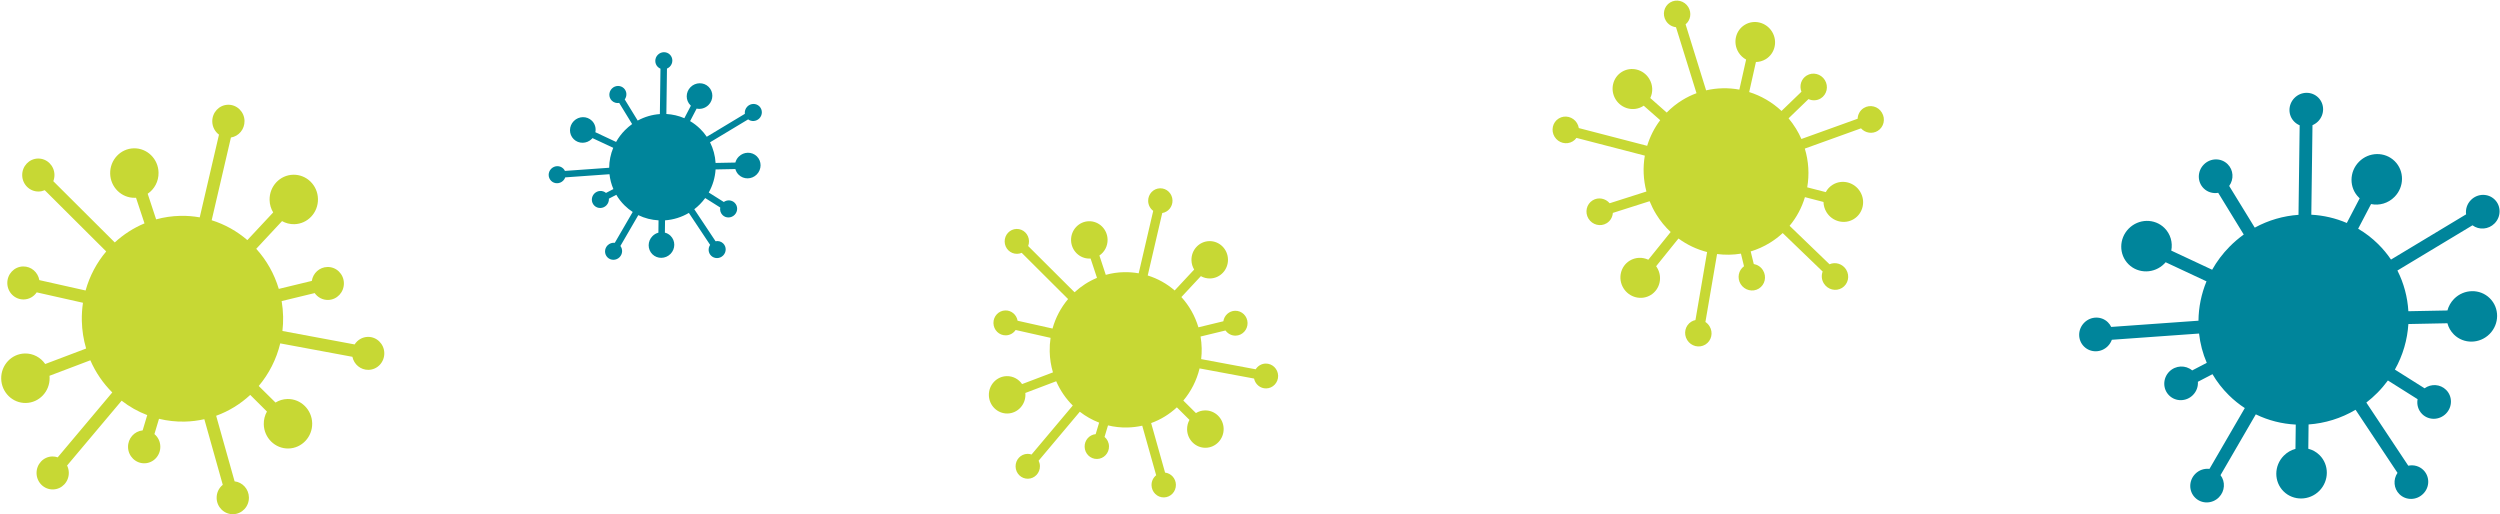 <?xml version="1.0" encoding="UTF-8"?>
<svg width="831px" height="171px" viewBox="0 0 831 171" version="1.1" xmlns="http://www.w3.org/2000/svg" xmlns:xlink="http://www.w3.org/1999/xlink">
    <title>understanding-hep-c-table-viruses-paragraph-divider</title>
    <g id="Page-1" stroke="none" stroke-width="1" fill="none" fill-rule="evenodd">
        <g id="understanding-hep-c-table-viruses-paragraph-divider" transform="translate(0.398, 0.199)" fill-rule="nonzero">
            <path d="M239.992,80.721 C239.302,80.041 238.342,79.801 237.452,79.991 L230.382,69.351 C231.032,68.851 231.662,68.301 232.252,67.701 C232.902,67.041 233.482,66.351 234.012,65.631 L239.012,68.781 C238.842,69.661 239.102,70.611 239.782,71.291 C240.882,72.381 242.682,72.341 243.792,71.211 C244.902,70.091 244.912,68.291 243.812,67.211 C242.832,66.241 241.302,66.151 240.192,66.941 L235.192,63.791 C236.542,61.391 237.302,58.761 237.462,56.121 L244.042,55.991 C244.222,56.691 244.592,57.351 245.142,57.891 C246.792,59.521 249.492,59.481 251.152,57.791 C252.822,56.101 252.842,53.401 251.182,51.771 C249.532,50.141 246.832,50.181 245.162,51.871 C244.602,52.431 244.222,53.111 244.042,53.831 L237.462,53.961 C237.322,51.591 236.702,49.251 235.622,47.101 L248.282,39.481 C249.392,40.311 250.982,40.191 252.002,39.161 C253.112,38.041 253.122,36.241 252.022,35.151 C250.922,34.061 249.122,34.091 248.012,35.221 C247.352,35.891 247.082,36.781 247.192,37.641 L234.532,45.261 C233.912,44.341 233.192,43.471 232.372,42.661 C231.332,41.641 230.202,40.771 228.992,40.061 L231.162,35.901 C232.532,36.191 234.042,35.781 235.122,34.691 C236.792,33.001 236.812,30.301 235.152,28.671 C233.502,27.041 230.802,27.091 229.132,28.771 C227.462,30.461 227.442,33.151 229.102,34.791 C229.152,34.841 229.202,34.881 229.252,34.931 L227.082,39.091 C225.182,38.271 223.152,37.811 221.102,37.691 L221.302,22.601 C221.642,22.451 221.972,22.241 222.252,21.961 C223.362,20.841 223.372,19.041 222.272,17.951 C221.172,16.861 219.372,16.891 218.262,18.021 C217.152,19.141 217.142,20.941 218.242,22.031 C218.512,22.291 218.812,22.491 219.142,22.631 L218.942,37.721 C216.402,37.901 213.882,38.621 211.572,39.881 L207.262,32.851 C208.082,31.721 207.992,30.161 207.002,29.171 C205.902,28.081 204.102,28.111 202.992,29.241 C201.882,30.371 201.862,32.161 202.972,33.261 C203.632,33.911 204.552,34.171 205.422,34.011 L209.722,41.041 C208.892,41.641 208.082,42.321 207.332,43.081 C206.152,44.271 205.172,45.581 204.392,46.981 L197.502,43.751 C197.772,42.401 197.392,40.961 196.352,39.941 C194.702,38.311 192.002,38.351 190.332,40.041 C188.662,41.731 188.642,44.421 190.302,46.061 C191.952,47.691 194.652,47.651 196.322,45.961 C196.402,45.881 196.482,45.791 196.552,45.711 L203.442,48.931 C202.562,51.061 202.112,53.311 202.092,55.561 L187.382,56.611 C187.252,56.331 187.072,56.061 186.832,55.831 C185.732,54.741 183.932,54.781 182.822,55.901 C181.702,57.031 181.702,58.821 182.802,59.911 C183.902,61.001 185.702,60.971 186.812,59.841 C187.122,59.531 187.352,59.161 187.492,58.761 L202.192,57.711 C202.382,59.411 202.812,61.071 203.492,62.651 L201.032,63.931 C199.922,62.991 198.232,63.061 197.172,64.131 C196.062,65.251 196.052,67.051 197.152,68.141 C198.252,69.231 200.052,69.201 201.162,68.071 C201.772,67.451 202.052,66.631 202.002,65.831 L204.462,64.551 C205.202,65.821 206.122,67.011 207.222,68.091 C208.062,68.921 208.962,69.641 209.912,70.261 L203.962,80.511 C203.112,80.411 202.222,80.691 201.562,81.351 C200.442,82.481 200.442,84.271 201.542,85.361 C202.642,86.451 204.442,86.421 205.552,85.291 C206.572,84.251 206.662,82.651 205.822,81.561 L211.772,71.311 C213.892,72.341 216.182,72.921 218.502,73.041 L218.452,77.141 C217.732,77.331 217.052,77.711 216.482,78.291 C214.812,79.981 214.792,82.671 216.452,84.311 C218.102,85.941 220.802,85.901 222.472,84.211 C224.142,82.521 224.152,79.821 222.502,78.191 C221.962,77.651 221.302,77.301 220.612,77.131 L220.662,73.041 C223.412,72.851 226.122,72.021 228.582,70.571 L235.652,81.201 C234.892,82.321 235.002,83.831 235.972,84.791 C237.072,85.881 238.872,85.851 239.982,84.721 C241.092,83.601 241.102,81.811 239.992,80.721 Z" id="Path" fill="#00859B"></path>
            <path d="M805.132,156.041 C803.772,154.701 801.872,154.221 800.112,154.601 L786.172,133.611 C787.452,132.621 788.692,131.541 789.862,130.351 C791.142,129.061 792.292,127.691 793.342,126.271 L803.212,132.491 C802.882,134.231 803.382,136.111 804.732,137.441 C806.902,139.591 810.442,139.521 812.642,137.291 C814.832,135.071 814.852,131.541 812.682,129.391 C810.742,127.471 807.722,127.301 805.532,128.871 L795.662,122.651 C798.322,117.921 799.822,112.731 800.142,107.511 L813.122,107.251 C813.482,108.631 814.212,109.931 815.292,111.001 C818.552,114.221 823.862,114.131 827.152,110.811 C830.452,107.471 830.472,102.161 827.212,98.941 C823.952,95.721 818.642,95.811 815.342,99.141 C814.242,100.251 813.502,101.591 813.132,103.001 L800.142,103.251 C799.872,98.581 798.652,93.971 796.502,89.721 L821.462,74.691 C823.642,76.331 826.792,76.101 828.802,74.061 C830.992,71.841 831.022,68.301 828.852,66.151 C826.672,64.001 823.132,64.061 820.942,66.281 C819.642,67.591 819.102,69.361 819.332,71.051 L794.372,86.081 C793.142,84.271 791.722,82.541 790.112,80.951 C788.072,78.931 785.832,77.221 783.452,75.831 L787.742,67.631 C790.452,68.201 793.412,67.401 795.542,65.241 C798.832,61.911 798.862,56.591 795.602,53.371 C792.342,50.151 787.022,50.241 783.732,53.571 C780.442,56.901 780.412,62.221 783.672,65.441 C783.762,65.531 783.872,65.621 783.962,65.711 L779.682,73.921 C775.922,72.301 771.922,71.391 767.882,71.171 L768.272,41.411 C768.942,41.121 769.592,40.691 770.142,40.141 C772.332,37.921 772.362,34.381 770.192,32.231 C768.012,30.081 764.472,30.141 762.282,32.361 C760.092,34.581 760.062,38.121 762.242,40.271 C762.762,40.791 763.362,41.181 764.012,41.451 L763.622,71.211 C758.612,71.561 753.642,72.981 749.082,75.471 L740.582,61.611 C742.202,59.391 742.032,56.301 740.062,54.361 C737.882,52.211 734.342,52.271 732.152,54.491 C729.952,56.711 729.932,60.261 732.102,62.411 C733.402,63.701 735.222,64.201 736.932,63.891 L745.422,77.761 C743.772,78.951 742.192,80.291 740.722,81.781 C738.392,84.131 736.472,86.721 734.922,89.461 L721.332,83.101 C721.862,80.431 721.102,77.601 719.062,75.581 C715.802,72.361 710.492,72.451 707.192,75.781 C703.902,79.111 703.872,84.431 707.132,87.651 C710.392,90.871 715.722,90.781 719.012,87.461 C719.162,87.301 719.322,87.131 719.462,86.971 L733.042,93.321 C731.312,97.521 730.422,101.961 730.372,106.401 L701.362,108.471 C701.112,107.921 700.742,107.391 700.282,106.941 C698.112,104.791 694.572,104.861 692.382,107.081 C690.182,109.311 690.162,112.841 692.332,114.991 C694.512,117.141 698.042,117.091 700.242,114.861 C700.852,114.241 701.302,113.511 701.582,112.741 L730.572,110.671 C730.942,114.021 731.792,117.291 733.132,120.411 L728.282,122.931 C726.092,121.071 722.762,121.211 720.662,123.331 C718.472,125.551 718.452,129.101 720.622,131.241 C722.802,133.391 726.342,133.331 728.532,131.111 C729.742,129.891 730.292,128.271 730.182,126.701 L735.032,124.181 C736.502,126.681 738.312,129.031 740.472,131.161 C742.122,132.791 743.892,134.221 745.772,135.441 L734.032,155.661 C732.352,155.461 730.592,156.011 729.302,157.321 C727.102,159.551 727.092,163.091 729.262,165.231 C731.432,167.381 734.972,167.331 737.172,165.101 C739.192,163.061 739.362,159.891 737.702,157.741 L749.432,137.531 C753.612,139.571 758.132,140.701 762.712,140.931 L762.612,149.011 C761.192,149.391 759.852,150.141 758.732,151.271 C755.442,154.601 755.412,159.921 758.672,163.141 C761.932,166.361 767.262,166.271 770.552,162.951 C773.842,159.621 773.872,154.291 770.612,151.071 C769.542,150.011 768.252,149.311 766.882,148.971 L766.972,140.891 C772.382,140.511 777.742,138.881 782.592,136.011 L796.532,156.981 C795.032,159.181 795.252,162.171 797.162,164.061 C799.342,166.211 802.872,166.161 805.072,163.931 C807.282,161.741 807.312,158.201 805.132,156.041 Z" id="Path" fill="#00859B"></path>
            <path d="M619.132,35.701 C617.852,36.491 617.132,37.861 617.082,39.271 L598.392,46.001 C597.872,44.831 597.282,43.681 596.592,42.561 C595.842,41.341 595.012,40.201 594.122,39.131 L600.742,32.741 C602.012,33.321 603.542,33.291 604.812,32.511 C606.862,31.251 607.482,28.521 606.182,26.421 C604.892,24.331 602.192,23.651 600.142,24.911 C598.312,26.031 597.612,28.311 598.402,30.291 L591.782,36.681 C588.662,33.761 584.962,31.631 581.032,30.401 L583.272,20.411 C584.402,20.391 585.522,20.081 586.552,19.461 C589.632,17.571 590.562,13.491 588.632,10.341 C586.692,7.191 582.632,6.171 579.552,8.061 C576.472,9.951 575.542,14.031 577.472,17.191 C578.122,18.241 579.002,19.061 580.012,19.601 L577.762,29.591 C574.132,28.921 570.372,28.991 566.712,29.831 L559.892,7.891 C561.552,6.531 561.972,4.081 560.792,2.151 C559.512,0.061 556.802,-0.629 554.742,0.631 C552.682,1.891 552.072,4.621 553.352,6.711 C554.112,7.951 555.362,8.701 556.702,8.841 L563.522,30.781 C561.902,31.381 560.312,32.141 558.792,33.081 C556.862,34.261 555.132,35.661 553.622,37.221 L548.152,32.391 C549.102,30.421 549.042,28.001 547.792,25.971 C545.862,22.821 541.792,21.801 538.712,23.691 C535.632,25.581 534.702,29.671 536.632,32.821 C538.562,35.971 542.632,36.991 545.712,35.101 C545.802,35.051 545.882,34.981 545.972,34.931 L551.452,39.751 C549.502,42.321 548.052,45.221 547.122,48.271 L524.402,42.371 C524.312,41.801 524.102,41.231 523.782,40.701 C522.492,38.611 519.792,37.921 517.732,39.181 C515.672,40.441 515.062,43.171 516.342,45.261 C517.632,47.351 520.332,48.041 522.392,46.781 C522.882,46.481 523.302,46.091 523.622,45.641 L546.342,51.531 C545.672,55.431 545.822,59.501 546.872,63.461 L534.652,67.361 C533.252,65.701 530.862,65.251 529.002,66.391 C526.942,67.651 526.332,70.381 527.612,72.471 C528.902,74.571 531.612,75.261 533.672,73.991 C534.902,73.231 535.622,71.941 535.712,70.571 L547.932,66.681 C548.532,68.161 549.262,69.631 550.132,71.041 C551.492,73.261 553.112,75.231 554.932,76.921 L547.502,86.131 C545.562,85.221 543.242,85.271 541.312,86.451 C538.232,88.341 537.302,92.421 539.232,95.581 C541.162,98.721 545.232,99.751 548.312,97.861 C551.392,95.971 552.322,91.871 550.392,88.731 C550.302,88.581 550.202,88.431 550.102,88.291 L557.522,79.081 C560.412,81.191 563.642,82.711 567.042,83.581 L563.172,106.191 C562.702,106.281 562.232,106.461 561.792,106.731 C559.742,107.991 559.122,110.721 560.412,112.811 C561.702,114.911 564.402,115.591 566.462,114.331 C568.522,113.071 569.142,110.351 567.852,108.251 C567.492,107.661 567.022,107.181 566.482,106.831 L570.352,84.241 C572.982,84.581 575.652,84.551 578.292,84.111 L579.312,88.301 C577.472,89.631 576.952,92.201 578.182,94.211 C579.472,96.301 582.182,96.991 584.232,95.731 C586.292,94.471 586.902,91.741 585.622,89.651 C584.912,88.491 583.772,87.771 582.552,87.561 L581.532,83.371 C583.722,82.721 585.862,81.771 587.892,80.521 C589.452,79.561 590.882,78.471 592.172,77.271 L605.452,90.061 C604.982,91.311 605.072,92.761 605.832,93.991 C607.122,96.091 609.832,96.771 611.882,95.511 C613.932,94.251 614.562,91.531 613.272,89.431 C612.092,87.501 609.702,86.771 607.732,87.641 L594.462,74.861 C596.812,72.041 598.532,68.791 599.562,65.331 L605.732,66.931 C605.752,68.091 606.082,69.261 606.732,70.331 C608.662,73.481 612.732,74.501 615.812,72.611 C618.892,70.721 619.832,66.621 617.892,63.481 C615.962,60.331 611.882,59.311 608.802,61.201 C607.792,61.821 607.012,62.681 606.492,63.661 L600.322,62.071 C601.052,57.851 600.812,53.441 599.522,49.191 L618.202,42.461 C619.602,44.021 621.932,44.421 623.742,43.311 C625.802,42.051 626.422,39.331 625.132,37.231 C623.902,35.131 621.192,34.441 619.132,35.701 Z" id="Path" fill="#C7D834"></path>
            <path d="M420.302,120.651 C418.912,120.681 417.692,121.441 416.992,122.551 L398.872,119.171 C399.002,117.991 399.072,116.791 399.042,115.571 C399.012,114.241 398.882,112.941 398.672,111.661 L406.962,109.651 C407.712,110.711 408.952,111.401 410.332,111.371 C412.562,111.321 414.332,109.431 414.292,107.141 C414.242,104.861 412.402,103.051 410.162,103.101 C408.172,103.141 406.542,104.641 406.242,106.591 L397.952,108.601 C396.822,104.791 394.862,101.361 392.292,98.541 L398.772,91.591 C399.682,92.111 400.732,92.381 401.842,92.361 C405.192,92.291 407.852,89.461 407.782,86.031 C407.712,82.601 404.932,79.881 401.582,79.951 C398.232,80.021 395.572,82.851 395.642,86.281 C395.662,87.421 395.992,88.501 396.542,89.401 L390.062,96.351 C387.472,94.111 384.432,92.401 381.102,91.371 L385.932,70.611 C387.902,70.301 389.382,68.531 389.342,66.441 C389.292,64.161 387.452,62.341 385.212,62.39 C382.972,62.441 381.202,64.331 381.252,66.611 C381.282,67.961 381.932,69.151 382.932,69.891 L378.102,90.651 C376.522,90.371 374.902,90.241 373.242,90.271 C371.142,90.311 369.102,90.621 367.162,91.161 L365.042,84.731 C366.722,83.601 367.812,81.631 367.762,79.421 C367.692,76.001 364.912,73.271 361.562,73.341 C358.212,73.411 355.552,76.251 355.622,79.671 C355.692,83.091 358.472,85.821 361.822,85.751 C361.922,85.751 362.012,85.741 362.112,85.731 L364.242,92.161 C361.472,93.311 358.962,94.941 356.782,96.951 L341.362,81.581 C341.552,81.081 341.662,80.521 341.642,79.951 C341.592,77.671 339.752,75.851 337.512,75.901 C335.272,75.951 333.502,77.841 333.552,80.121 C333.602,82.401 335.442,84.221 337.692,84.171 C338.232,84.161 338.742,84.051 339.212,83.841 L354.632,99.211 C352.262,102.021 350.482,105.351 349.462,109.011 L337.852,106.411 C337.512,104.431 335.802,102.941 333.782,102.991 C331.542,103.041 329.772,104.931 329.822,107.211 C329.872,109.501 331.712,111.321 333.962,111.271 C335.302,111.241 336.492,110.541 337.202,109.491 L348.812,112.101 C348.592,113.571 348.492,115.081 348.522,116.621 C348.572,119.041 348.942,121.371 349.602,123.581 L339.342,127.471 C338.212,125.831 336.342,124.781 334.242,124.831 C330.892,124.901 328.232,127.731 328.302,131.171 C328.372,134.591 331.152,137.321 334.502,137.251 C337.852,137.181 340.522,134.341 340.452,130.911 C340.452,130.751 340.432,130.581 340.422,130.421 L350.682,126.531 C352.012,129.581 353.882,132.311 356.192,134.601 L342.492,150.881 C342.072,150.731 341.612,150.651 341.132,150.661 C338.902,150.711 337.132,152.601 337.182,154.881 C337.232,157.171 339.072,158.981 341.312,158.931 C343.552,158.881 345.322,157.001 345.272,154.711 C345.262,154.071 345.102,153.461 344.842,152.931 L358.532,136.661 C360.482,138.171 362.632,139.391 364.952,140.281 L363.802,144.111 C361.702,144.311 360.082,146.131 360.132,148.311 C360.182,150.591 362.032,152.411 364.272,152.361 C366.512,152.311 368.282,150.421 368.232,148.141 C368.202,146.881 367.632,145.771 366.752,145.031 L367.902,141.201 C369.962,141.701 372.122,141.951 374.332,141.901 C376.022,141.861 377.682,141.661 379.282,141.301 L383.912,157.771 C382.952,158.551 382.342,159.751 382.372,161.091 C382.422,163.381 384.272,165.191 386.512,165.142 C388.742,165.091 390.522,163.211 390.472,160.921 C390.432,158.821 388.862,157.121 386.872,156.891 L382.242,140.431 C385.442,139.281 388.342,137.481 390.792,135.201 L394.982,139.371 C394.452,140.311 394.172,141.391 394.192,142.561 C394.262,145.981 397.042,148.711 400.392,148.641 C403.742,148.571 406.412,145.731 406.342,142.301 C406.272,138.881 403.482,136.151 400.132,136.221 C399.032,136.241 398.002,136.561 397.132,137.111 L392.942,132.951 C395.502,129.911 397.372,126.271 398.342,122.261 L416.452,125.631 C416.842,127.541 418.522,128.951 420.492,128.911 C422.732,128.861 424.502,126.981 424.452,124.691 C424.392,122.431 422.542,120.611 420.302,120.651 Z" id="Path" fill="#C7D834"></path>
            <path d="M121.872,111.781 C120.022,111.821 118.412,112.821 117.482,114.291 L93.482,109.821 C93.662,108.261 93.742,106.671 93.712,105.051 C93.672,103.291 93.502,101.561 93.222,99.881 L104.202,97.221 C105.192,98.631 106.832,99.541 108.672,99.501 C111.632,99.441 113.972,96.931 113.912,93.901 C113.852,90.881 111.402,88.481 108.442,88.551 C105.802,88.601 103.642,90.591 103.252,93.171 L92.272,95.831 C90.772,90.791 88.182,86.251 84.772,82.501 L93.352,73.301 C94.562,73.981 95.942,74.351 97.422,74.321 C101.862,74.231 105.382,70.481 105.292,65.941 C105.202,61.391 101.522,57.791 97.082,57.881 C92.642,57.971 89.122,61.721 89.212,66.271 C89.242,67.791 89.672,69.211 90.412,70.411 L81.822,79.611 C78.392,76.651 74.362,74.381 69.962,73.011 L76.362,45.511 C78.972,45.101 80.932,42.761 80.882,39.991 C80.822,36.971 78.372,34.561 75.412,34.619 C72.442,34.681 70.102,37.191 70.162,40.211 C70.202,42.001 71.062,43.571 72.392,44.551 L65.992,72.051 C63.902,71.681 61.752,71.501 59.552,71.551 C56.772,71.611 54.062,72.011 51.502,72.721 L48.692,64.201 C50.922,62.701 52.362,60.101 52.302,57.161 C52.212,52.631 48.532,49.011 44.092,49.101 C39.652,49.191 36.132,52.961 36.222,57.491 C36.312,62.021 39.992,65.641 44.432,65.551 C44.562,65.551 44.692,65.531 44.812,65.531 L47.632,74.051 C43.972,75.571 40.632,77.741 37.752,80.391 L17.322,60.031 C17.582,59.371 17.712,58.631 17.702,57.871 C17.642,54.851 15.192,52.441 12.232,52.501 C9.262,52.561 6.922,55.071 6.982,58.091 C7.042,61.111 9.492,63.521 12.462,63.461 C13.172,63.451 13.852,63.291 14.472,63.021 L34.902,83.381 C31.762,87.101 29.402,91.511 28.052,96.361 L12.672,92.911 C12.222,90.291 9.962,88.321 7.282,88.371 C4.312,88.431 1.972,90.941 2.032,93.961 C2.092,96.991 4.542,99.401 7.512,99.341 C9.292,99.301 10.862,98.381 11.802,96.981 L27.182,100.441 C26.892,102.381 26.762,104.391 26.802,106.431 C26.872,109.641 27.362,112.721 28.232,115.651 L14.632,120.801 C13.132,118.631 10.652,117.241 7.872,117.301 C3.432,117.391 -0.088,121.141 0.002,125.691 C0.092,130.221 3.772,133.841 8.212,133.751 C12.652,133.661 16.192,129.891 16.092,125.361 C16.092,125.151 16.072,124.931 16.052,124.711 L29.632,119.561 C31.392,123.601 33.872,127.211 36.922,130.251 L18.782,151.821 C18.232,151.621 17.622,151.521 16.992,151.531 C14.032,151.591 11.692,154.101 11.752,157.121 C11.812,160.151 14.262,162.551 17.222,162.491 C20.192,162.431 22.532,159.931 22.472,156.901 C22.452,156.061 22.252,155.251 21.902,154.541 L40.032,132.991 C42.612,134.991 45.462,136.611 48.542,137.781 L47.022,142.861 C44.242,143.131 42.102,145.531 42.162,148.431 C42.222,151.451 44.682,153.861 47.642,153.801 C50.612,153.741 52.952,151.231 52.892,148.211 C52.862,146.541 52.102,145.071 50.932,144.091 L52.452,139.011 C55.182,139.671 58.042,140.001 60.972,139.941 C63.212,139.891 65.412,139.621 67.522,139.141 L73.652,160.951 C72.372,161.981 71.582,163.581 71.612,165.351 C71.672,168.381 74.132,170.781 77.092,170.722 C80.052,170.661 82.402,168.161 82.342,165.131 C82.282,162.351 80.202,160.091 77.582,159.801 L71.452,138.001 C75.692,136.471 79.532,134.091 82.782,131.071 L88.332,136.601 C87.632,137.841 87.252,139.281 87.282,140.821 C87.372,145.351 91.052,148.971 95.492,148.881 C99.932,148.791 103.472,145.021 103.372,140.491 C103.282,135.961 99.592,132.341 95.152,132.431 C93.692,132.461 92.332,132.891 91.182,133.611 L85.602,128.101 C88.992,124.081 91.472,119.251 92.752,113.941 L116.742,118.401 C117.262,120.931 119.482,122.791 122.092,122.741 C125.062,122.681 127.402,120.181 127.343,117.151 C127.282,114.131 124.832,111.721 121.872,111.781 Z" id="Path" fill="#C7D834"></path>
        </g>
    </g>
</svg>